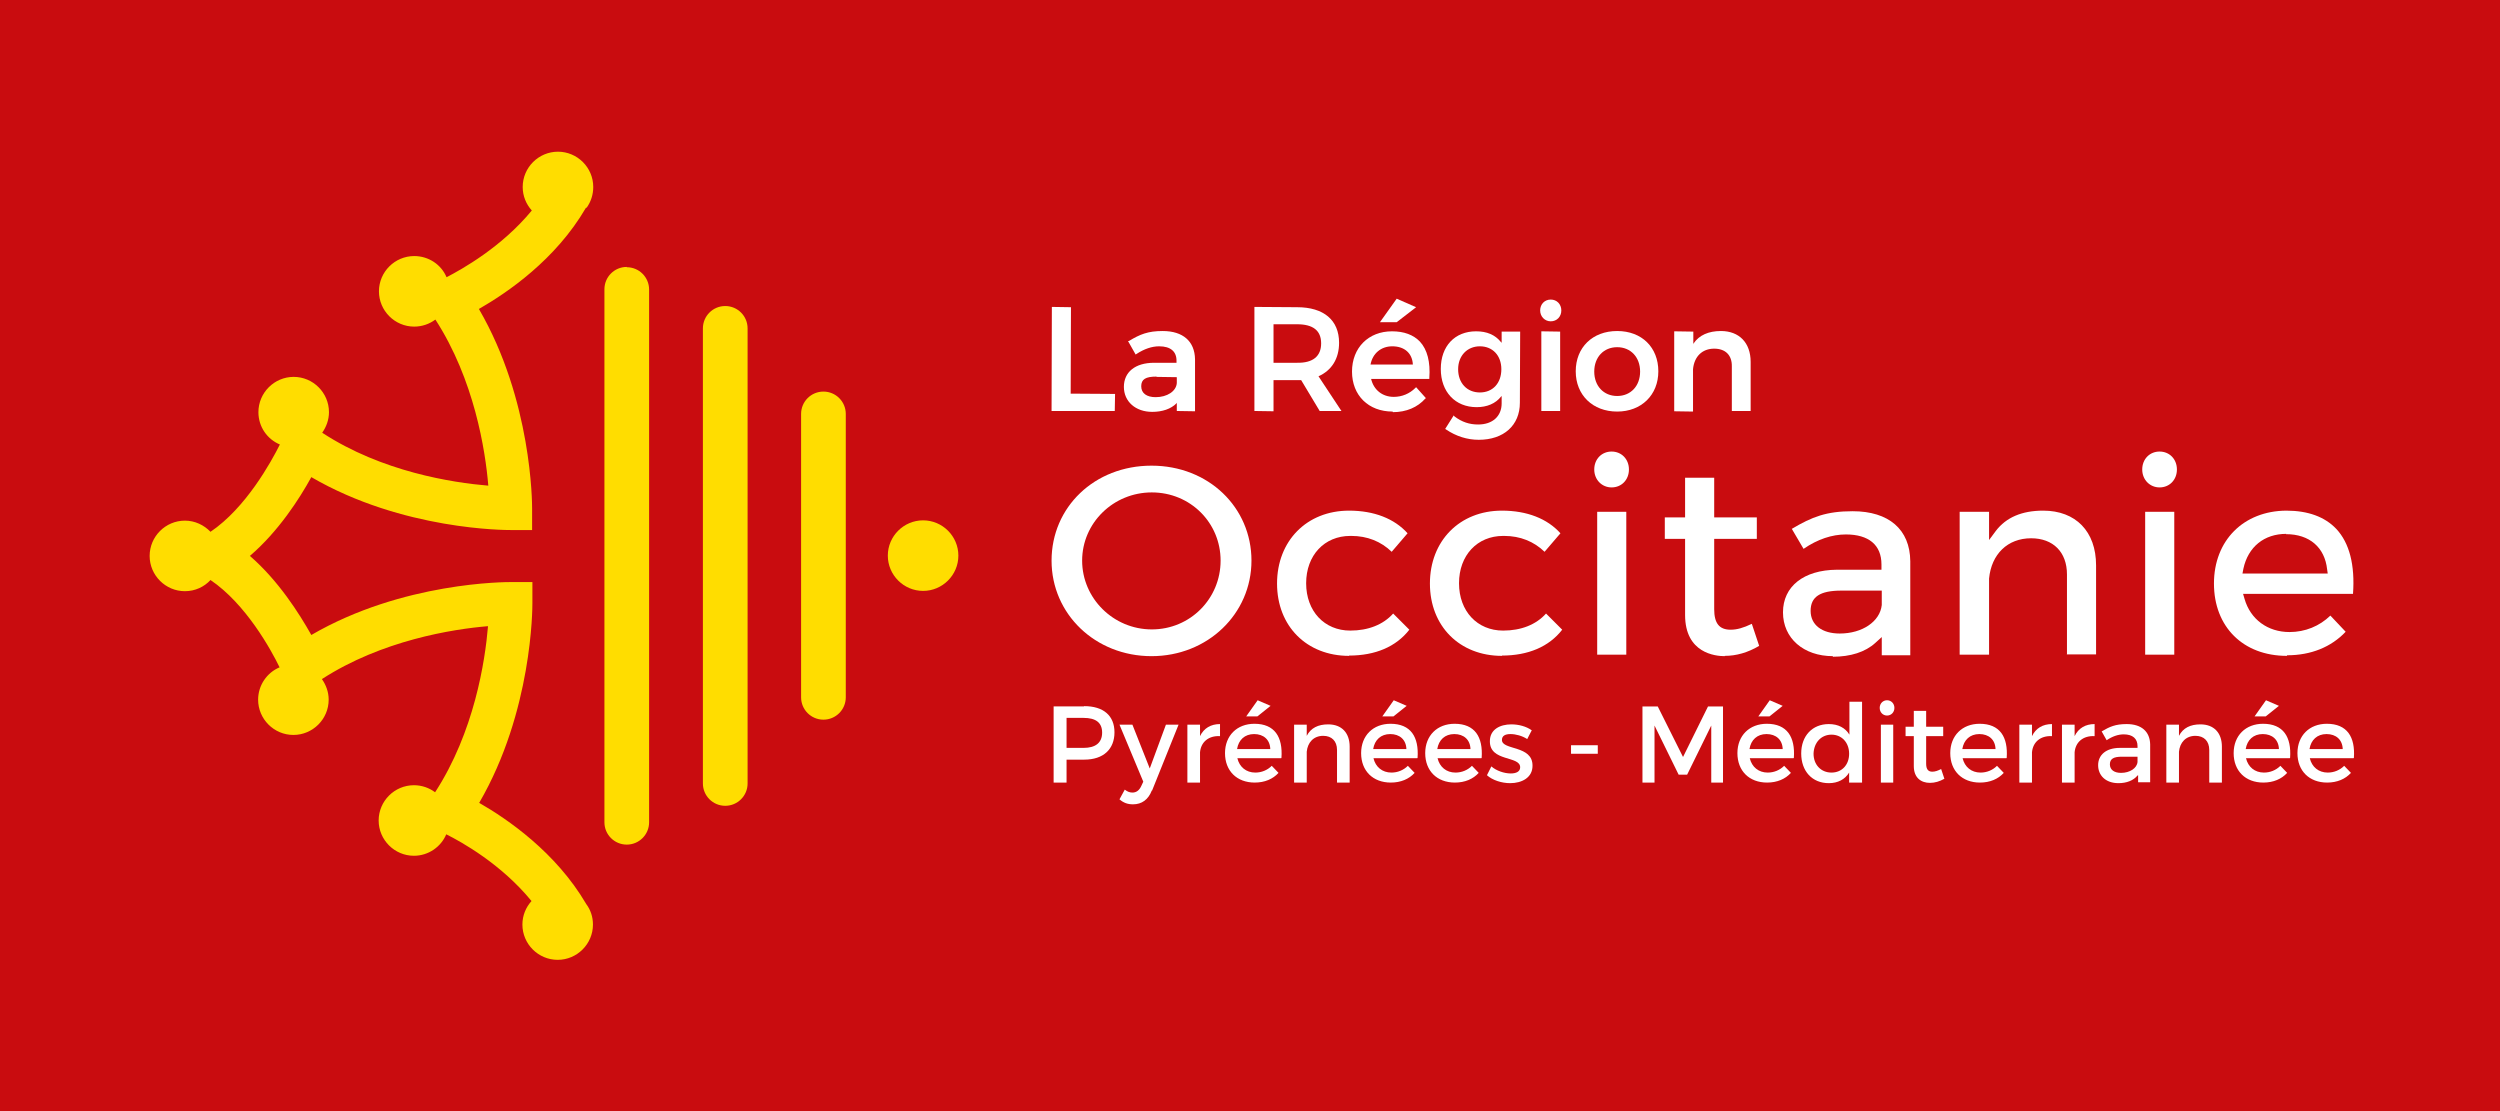 <?xml version="1.0" encoding="UTF-8"?> <svg xmlns="http://www.w3.org/2000/svg" id="Calque_2" viewBox="0 0 85.04 37.8"><defs><style>.cls-1{fill:#fd0;}.cls-1,.cls-2,.cls-3{stroke-width:0px;}.cls-2{fill:#c90c0f;}.cls-3{fill:#fff;}</style></defs><g id="Capa_1"><rect class="cls-2" width="85.04" height="37.8"></rect><path class="cls-1" d="M21.32,9.08c-.42,0-.76.34-.76.76v18.13c0,.42.34.76.76.76s.76-.34.76-.76V9.85c0-.42-.34-.76-.76-.76Z"></path><path class="cls-1" d="M24.67,10.41c-.42,0-.76.34-.76.76v15.48c0,.42.34.76.76.76s.76-.34.76-.76v-15.48c0-.42-.34-.76-.76-.76Z"></path><path class="cls-1" d="M28.01,13.32c-.42,0-.76.34-.76.76v9.64c0,.42.34.76.76.76s.76-.34.76-.76v-9.64c0-.42-.34-.76-.76-.76Z"></path><path class="cls-1" d="M31.4,17.7c-.66,0-1.2.54-1.2,1.2s.54,1.2,1.2,1.2,1.2-.54,1.2-1.2-.54-1.2-1.2-1.2Z"></path><path class="cls-1" d="M19.96,7.06c.14-.2.22-.44.22-.7,0-.66-.54-1.2-1.2-1.2s-1.2.54-1.2,1.2c0,.31.12.59.31.8-1.03,1.25-2.38,2-2.9,2.27-.18-.43-.61-.72-1.1-.72-.66,0-1.2.54-1.2,1.2s.54,1.2,1.2,1.2c.27,0,.52-.09.72-.24,1.32,2.04,1.7,4.44,1.8,5.65-1.21-.1-3.62-.47-5.65-1.8.14-.2.23-.44.23-.7,0-.66-.54-1.2-1.2-1.2s-1.2.54-1.2,1.2c0,.5.3.92.73,1.1-.3.6-1.16,2.16-2.36,2.97-.22-.23-.53-.38-.87-.38-.66,0-1.2.54-1.2,1.2s.54,1.2,1.2,1.2c.35,0,.66-.15.87-.38,1.2.81,2.06,2.37,2.35,2.97-.43.18-.73.61-.73,1.1,0,.66.54,1.2,1.2,1.2s1.2-.54,1.2-1.2c0-.26-.09-.5-.23-.7,2.04-1.32,4.45-1.7,5.65-1.8-.1,1.2-.47,3.6-1.8,5.65-.2-.15-.45-.24-.72-.24-.66,0-1.2.54-1.2,1.2s.54,1.2,1.2,1.2c.49,0,.92-.3,1.1-.73.52.26,1.87,1.01,2.9,2.27-.19.21-.31.49-.31.8,0,.66.54,1.2,1.2,1.2s1.2-.54,1.2-1.2c0-.26-.08-.5-.23-.7-1.03-1.76-2.68-2.89-3.64-3.44,1.81-3.11,1.81-6.63,1.81-6.79v-.72s-.73,0-.73,0c-.16,0-3.68-.01-6.79,1.8-.41-.73-1.12-1.85-2.09-2.69.97-.83,1.69-1.95,2.09-2.68,3.11,1.81,6.63,1.8,6.79,1.8h.72s0-.73,0-.73c0-.16,0-3.68-1.81-6.79.96-.55,2.61-1.67,3.64-3.44Z"></path><path class="cls-3" d="M39.17,22.32c-1.91,0-3.4-1.43-3.4-3.25s1.46-3.23,3.4-3.23,3.4,1.42,3.4,3.23-1.49,3.25-3.4,3.25ZM39.18,16.75c-1.31,0-2.37,1.04-2.37,2.32s1.06,2.34,2.37,2.34,2.34-1.05,2.34-2.34-1.03-2.32-2.34-2.32Z"></path><path class="cls-3" d="M45.89,22.31c-1.44,0-2.45-1.01-2.45-2.46s1.01-2.48,2.45-2.48c.85,0,1.54.27,1.99.77l-.54.63c-.36-.35-.83-.54-1.37-.54h-.04c-.88,0-1.5.66-1.5,1.61s.62,1.61,1.5,1.61c.61,0,1.12-.2,1.46-.58l.55.55c-.45.58-1.16.88-2.05.88Z"></path><path class="cls-3" d="M51.09,22.31c-1.44,0-2.45-1.01-2.45-2.46s1.01-2.48,2.45-2.48c.85,0,1.54.27,1.99.77l-.54.63c-.36-.35-.83-.54-1.37-.54h-.04c-.88,0-1.5.66-1.5,1.61s.62,1.61,1.5,1.61c.61,0,1.12-.2,1.46-.58l.55.55c-.45.58-1.16.88-2.05.88Z"></path><path class="cls-3" d="M54.33,22.27v-4.86h.99v4.86h-.99ZM54.82,16.58c-.33,0-.59-.26-.59-.61s.25-.61.59-.61.59.26.59.61-.25.61-.59.61Z"></path><path class="cls-3" d="M58.67,22.32c-.32,0-1.35-.1-1.35-1.4v-2.59h-.69v-.73h.69v-1.35h.99v1.35h1.45v.73h-1.45v2.39c0,.48.17.7.56.7.21,0,.43-.06.72-.2l.25.75c-.39.23-.78.34-1.17.34Z"></path><path class="cls-3" d="M62.35,22.32c-1,0-1.7-.61-1.7-1.49s.7-1.44,1.83-1.45h1.52v-.18c0-.66-.43-1.02-1.21-1.02-.47,0-.96.16-1.44.49l-.4-.68c.69-.41,1.18-.6,2.07-.6,1.23,0,1.95.62,1.96,1.7v3.2s-.97,0-.97,0v-.62l-.22.2c-.34.31-.84.47-1.45.47ZM62.64,20.09c-.73,0-1.05.21-1.05.69s.39.77.99.77c.77,0,1.37-.41,1.43-.97v-.49s-1.37,0-1.37,0Z"></path><path class="cls-3" d="M70.31,22.27v-2.73c0-.76-.47-1.23-1.22-1.23-.8,0-1.35.54-1.43,1.37v2.59h-1v-4.86h1v.96l.23-.31c.35-.46.89-.69,1.61-.69,1.11,0,1.8.71,1.8,1.86v3.03h-1Z"></path><path class="cls-3" d="M72.97,22.27v-4.86h.99v4.86h-.99ZM73.46,16.58c-.33,0-.59-.26-.59-.61s.25-.61.59-.61.59.26.59.61-.25.61-.59.61Z"></path><path class="cls-3" d="M77.79,22.31c-1.49,0-2.48-.99-2.48-2.46s1.01-2.47,2.46-2.48c.74,0,1.31.21,1.7.62.45.48.64,1.23.57,2.21h-3.74l.05.17c.2.7.79,1.13,1.53,1.13.53,0,1.02-.2,1.39-.56l.52.55c-.49.52-1.18.8-1.99.8ZM77.77,18.16c-.75,0-1.3.44-1.46,1.19l-.03.16h2.9l-.02-.14c-.08-.75-.6-1.2-1.4-1.2Z"></path><polygon class="cls-3" points="35.77 13.98 35.78 10.44 36.43 10.45 36.42 13.39 37.93 13.4 37.92 13.98 35.77 13.98"></polygon><path class="cls-3" d="M39.19,14.01c-.56,0-.96-.35-.96-.85s.38-.82,1.03-.82h.76v-.05c.01-.33-.2-.51-.59-.51-.25,0-.51.09-.77.26l-.03.02-.26-.46h.03c.38-.23.65-.34,1.15-.34.69,0,1.09.35,1.1.96v1.77s-.62-.01-.62-.01v-.25s.01-.03.01-.03l-.02.02c-.19.19-.48.29-.83.29ZM39.34,12.81c-.37,0-.52.09-.52.33s.19.37.49.37c.39,0,.7-.2.72-.48v-.2s-.69-.01-.69-.01Z"></path><path class="cls-3" d="M42.67,13.98v-3.54s1.45.01,1.45.01c.91,0,1.43.44,1.43,1.21,0,.54-.25.94-.7,1.14l.78,1.18h-.74l-.63-1.05c-.05,0-.1,0-.15,0h-.79v1.06s-.66-.01-.66-.01ZM43.32,12.34h.8c.54.01.82-.22.82-.66s-.28-.65-.82-.65h-.8v1.31Z"></path><path class="cls-3" d="M47.37,14c-.82,0-1.38-.55-1.38-1.36s.56-1.37,1.36-1.37c.41,0,.73.12.95.35.25.27.36.69.32,1.24v.03s-1.98,0-1.98,0c.09.38.39.61.77.61.28,0,.54-.11.73-.3l.03-.03.34.38h-.02c-.27.31-.66.47-1.11.47ZM47.36,11.78c-.38,0-.67.24-.74.62h1.44c-.02-.39-.29-.62-.7-.62ZM46.94,10.96l.57-.8.66.29-.66.51h-.57Z"></path><path class="cls-3" d="M50.3,14.96c-.39,0-.77-.12-1.11-.35l-.03-.02.29-.46.02.03c.26.2.52.28.81.28.49,0,.8-.28.8-.72v-.25l-.02.02c-.19.24-.48.36-.83.36-.73,0-1.22-.52-1.22-1.3s.48-1.28,1.2-1.28c.37,0,.65.12.85.37l.02.02v-.38h.63s-.01,2.42-.01,2.42c0,.77-.55,1.26-1.4,1.26ZM50.34,11.78c-.43,0-.74.32-.74.78,0,.47.3.79.74.79s.73-.32.73-.79-.3-.78-.73-.78Z"></path><path class="cls-3" d="M52.43,13.98v-2.71s.64.01.64.01v2.7h-.64ZM52.75,10.93c-.2,0-.36-.16-.36-.37s.15-.37.36-.37.36.16.36.37-.15.37-.36.37Z"></path><path class="cls-3" d="M55.01,14c-.83,0-1.41-.56-1.41-1.37s.57-1.37,1.41-1.37,1.4.56,1.4,1.37-.58,1.37-1.4,1.37ZM55.01,11.81c-.46,0-.78.34-.78.83s.32.83.78.83.78-.34.78-.83-.32-.83-.78-.83Z"></path><path class="cls-3" d="M56.95,13.98v-2.71s.65.01.65.01v.4s-.01.03-.01.03l.02-.03c.19-.28.51-.42.93-.42.62,0,1.01.4,1.01,1.05v1.67h-.64v-1.51c.01-.39-.22-.61-.6-.61-.41,0-.68.27-.72.7v1.44s-.64-.01-.64-.01Z"></path><path class="cls-3" d="M36.88,24.02c.65,0,1.03.32,1.03.89s-.37.93-1.03.93h-.6v.78h-.44v-2.59h1.03ZM36.28,25.44h.58c.4,0,.63-.17.63-.52s-.23-.5-.63-.5h-.58v1.03Z"></path><path class="cls-3" d="M39.18,26.89c-.12.31-.34.47-.64.47-.18,0-.32-.05-.46-.17l.18-.33c.09.07.17.1.26.1.13,0,.23-.07.3-.22l.07-.15-.81-1.94h.44l.59,1.49.55-1.49h.43l-.9,2.24Z"></path><path class="cls-3" d="M40.82,25.04c.13-.27.37-.41.68-.41v.41c-.4-.02-.65.21-.68.55v1.03h-.43v-1.97h.43v.39Z"></path><path class="cls-3" d="M43.58,25.79h-1.49c.07.3.3.49.61.49.21,0,.41-.08.56-.23l.23.24c-.19.21-.47.33-.81.33-.61,0-1.01-.4-1.01-1s.41-1,1-1c.69,0,.97.45.92,1.16ZM43.21,25.48c-.01-.32-.23-.51-.55-.51s-.53.2-.58.51h1.13ZM42.39,24.37l.39-.55.44.19-.45.36h-.38Z"></path><path class="cls-3" d="M45.91,25.39v1.23h-.43v-1.11c0-.3-.18-.48-.47-.48-.33,0-.53.23-.56.54v1.05h-.43v-1.97h.43v.38c.14-.27.39-.39.73-.39.46,0,.73.29.73.76Z"></path><path class="cls-3" d="M48.21,25.79h-1.49c.07.3.3.49.61.49.21,0,.41-.08.56-.23l.23.24c-.19.21-.47.33-.81.33-.61,0-1.01-.4-1.01-1s.41-1,1-1c.69,0,.97.45.92,1.16ZM47.84,25.48c-.01-.32-.23-.51-.55-.51s-.53.2-.58.51h1.13ZM47.02,24.37l.39-.55.44.19-.45.36h-.38Z"></path><path class="cls-3" d="M50.39,25.79h-1.49c.07.3.3.49.61.49.21,0,.41-.08.56-.23l.23.24c-.19.21-.47.33-.81.33-.61,0-1.01-.4-1.01-1s.41-1,1-1c.69,0,.97.45.92,1.16ZM50.02,25.48c-.01-.32-.23-.51-.55-.51s-.53.2-.58.51h1.13Z"></path><path class="cls-3" d="M52.11,24.83l-.16.31c-.17-.11-.39-.17-.57-.17s-.29.06-.29.2c0,.36,1.05.17,1.04.88,0,.4-.36.59-.76.59-.29,0-.6-.1-.79-.27l.15-.3c.17.15.44.24.66.24.18,0,.32-.06.32-.21,0-.4-1.04-.18-1.03-.89,0-.4.35-.57.73-.57.25,0,.51.07.69.2Z"></path><path class="cls-3" d="M53.44,25.64v-.29h.91v.29h-.91Z"></path><path class="cls-3" d="M58.21,26.62v-1.94s-.82,1.67-.82,1.67h-.29l-.82-1.67v1.94h-.41v-2.59h.52l.86,1.72.85-1.72h.51v2.59h-.4Z"></path><path class="cls-3" d="M61.01,25.79h-1.49c.07.3.3.49.61.49.21,0,.41-.08.56-.23l.23.24c-.19.21-.47.33-.81.33-.61,0-1.01-.4-1.01-1s.41-1,1-1c.69,0,.97.45.92,1.16ZM60.64,25.48c-.01-.32-.23-.51-.55-.51s-.53.2-.58.51h1.13ZM59.81,24.37l.39-.55.44.19-.45.36h-.38Z"></path><path class="cls-3" d="M63.33,26.62h-.43v-.34c-.14.23-.38.36-.69.36-.57,0-.94-.41-.94-1.01s.38-1,.94-1c.32,0,.56.13.7.36v-1.12h.43v2.75ZM62.9,25.64c0-.38-.25-.65-.6-.65s-.6.27-.61.65c0,.37.25.64.61.64s.6-.27.6-.64Z"></path><path class="cls-3" d="M64.44,24.08c0,.15-.11.26-.25.26s-.25-.11-.25-.26.11-.26.25-.26.25.11.25.26ZM63.98,26.62v-1.97h.42v1.97h-.42Z"></path><path class="cls-3" d="M66.14,26.49c-.16.09-.32.14-.49.14-.3,0-.55-.17-.55-.57v-1.02h-.28v-.32h.28v-.54h.42v.54h.58v.32h-.58v.94c0,.2.08.27.21.27.09,0,.18-.03.3-.09l.11.33Z"></path><path class="cls-3" d="M68.25,25.79h-1.49c.07.3.3.49.61.49.21,0,.41-.08.56-.23l.23.24c-.19.21-.47.33-.81.33-.61,0-1.01-.4-1.01-1s.41-1,1-1c.69,0,.97.45.92,1.16ZM67.88,25.48c-.01-.32-.23-.51-.55-.51s-.53.2-.58.51h1.13Z"></path><path class="cls-3" d="M69.12,25.04c.13-.27.37-.41.68-.41v.41c-.4-.02-.65.21-.68.55v1.03h-.43v-1.97h.43v.39Z"></path><path class="cls-3" d="M70.57,25.04c.13-.27.37-.41.68-.41v.41c-.4-.02-.65.21-.68.55v1.03h-.43v-1.97h.43v.39Z"></path><path class="cls-3" d="M72.71,26.38c-.14.17-.37.26-.65.26-.43,0-.69-.26-.69-.61s.27-.59.74-.59h.6v-.06c0-.25-.16-.4-.47-.4-.19,0-.39.07-.58.2l-.17-.3c.27-.16.47-.25.85-.25.51,0,.79.26.8.69v1.29s-.41,0-.41,0v-.24ZM72.71,25.92v-.18h-.53c-.28,0-.41.07-.41.26,0,.18.14.29.38.29.3,0,.54-.16.56-.37Z"></path><path class="cls-3" d="M75.58,25.39v1.23h-.43v-1.11c0-.3-.18-.48-.47-.48-.33,0-.53.23-.56.54v1.05h-.43v-1.97h.43v.38c.14-.27.39-.39.73-.39.46,0,.73.29.73.76Z"></path><path class="cls-3" d="M77.89,25.79h-1.49c.07.3.3.49.61.49.21,0,.41-.08.56-.23l.23.24c-.19.21-.47.33-.81.33-.61,0-1.01-.4-1.01-1s.41-1,1-1c.69,0,.97.45.92,1.16ZM77.52,25.48c-.01-.32-.23-.51-.55-.51s-.53.2-.58.51h1.13ZM76.69,24.37l.39-.55.44.19-.45.36h-.38Z"></path><path class="cls-3" d="M80.06,25.79h-1.49c.07.3.3.49.61.49.21,0,.41-.08.56-.23l.23.24c-.19.21-.47.33-.81.33-.61,0-1.01-.4-1.01-1s.41-1,1-1c.69,0,.97.45.92,1.16ZM79.69,25.48c-.01-.32-.23-.51-.55-.51s-.53.2-.58.51h1.13Z"></path></g></svg> 